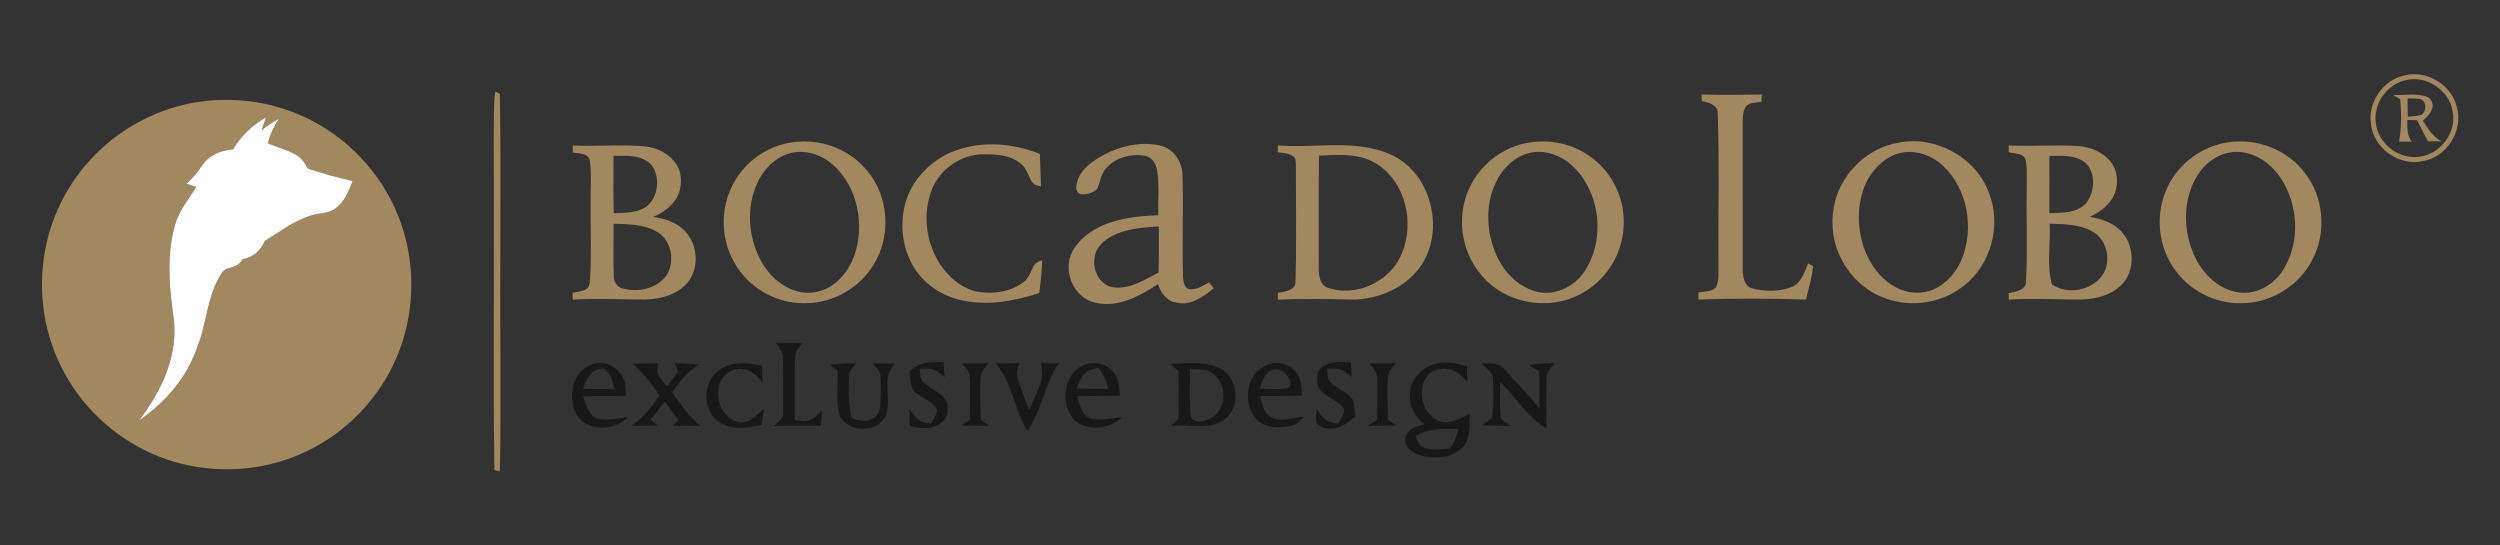 <?xml version="1.0" encoding="UTF-8" ?>
<!DOCTYPE svg PUBLIC "-//W3C//DTD SVG 1.1//EN" "http://www.w3.org/Graphics/SVG/1.1/DTD/svg11.dtd">
<svg width="1573pt" height="343pt" viewBox="0 0 1573 343" version="1.1" xmlns="http://www.w3.org/2000/svg">
<rect x="0" y="0" width="1573" height="343" fill="#333333" stroke="none"/>
<g id="#a1885eff">
<path fill="#a1885e" opacity="1.00" d=" M 1512.35 47.56 C 1526.37 43.68 1542.50 53.06 1545.81 67.28 C 1550.08 81.81 1539.82 98.61 1524.89 101.30 C 1509.93 104.98 1493.32 93.39 1491.83 78.01 C 1489.68 64.60 1499.14 50.63 1512.35 47.56 M 1513.39 50.51 C 1501.82 53.20 1493.34 65.18 1494.81 76.99 C 1496.02 90.04 1509.11 100.51 1522.11 98.59 C 1535.49 97.27 1545.94 83.22 1543.21 70.03 C 1541.18 56.68 1526.43 47.02 1513.39 50.51 Z" />
<path fill="#a1885e" opacity="1.00" d=" M 310.82 69.99 C 310.92 65.87 310.90 61.71 311.63 57.64 C 312.59 58.13 313.55 58.63 314.51 59.13 C 315.41 113.74 314.40 168.36 314.88 222.97 C 314.76 247.41 315.18 271.87 314.46 296.30 C 312.87 296.11 310.45 296.47 311.06 294.08 C 310.22 239.72 310.96 185.35 310.75 130.98 C 310.91 110.65 310.34 90.32 310.82 69.99 Z" />
<path fill="#a1885e" opacity="1.00" d=" M 1070.62 59.47 C 1083.25 59.77 1095.89 59.71 1108.53 59.48 C 1108.44 61.00 1108.36 62.51 1108.30 64.04 C 1105.10 64.66 1101.24 64.27 1098.76 66.77 C 1096.53 69.65 1096.63 73.56 1096.48 77.03 C 1096.53 108.02 1096.47 139.01 1096.52 169.99 C 1096.58 174.28 1097.58 179.93 1102.31 181.40 C 1110.56 183.49 1119.61 183.62 1127.63 180.47 C 1133.52 177.86 1135.47 171.14 1137.66 165.64 C 1138.70 166.26 1139.76 166.89 1140.83 167.52 C 1140.08 174.66 1137.94 181.52 1136.30 188.48 C 1113.75 187.81 1091.17 187.58 1068.63 188.52 C 1068.61 187.02 1068.61 185.52 1068.62 184.02 C 1072.31 183.27 1076.97 183.85 1079.71 180.75 C 1081.84 176.17 1081.11 170.92 1081.25 166.02 C 1081.01 134.31 1081.89 102.59 1080.77 70.90 C 1080.62 65.75 1074.69 64.41 1070.67 63.52 C 1070.62 62.17 1070.60 60.82 1070.62 59.47 Z" />
<path fill="#a1885e" opacity="1.00" d=" M 1505.61 59.72 C 1512.58 60.11 1519.75 58.56 1526.56 60.66 C 1529.51 61.55 1531.33 64.96 1530.40 67.92 C 1529.64 71.32 1526.92 73.68 1524.47 75.92 C 1527.55 80.92 1530.87 86.06 1536.17 88.97 C 1533.32 88.86 1530.47 88.87 1527.64 88.93 C 1525.34 84.52 1523.06 80.10 1520.83 75.66 C 1518.78 75.59 1516.75 75.52 1514.73 75.47 C 1514.65 80.16 1514.34 85.31 1517.56 89.16 C 1514.86 89.13 1512.19 89.12 1509.52 89.12 C 1511.00 80.29 1511.08 71.28 1510.19 62.39 C 1508.66 61.50 1507.11 60.61 1505.61 59.72 M 1514.87 61.96 C 1514.86 65.80 1514.85 69.63 1514.99 73.46 C 1517.77 73.16 1520.65 73.15 1523.36 72.29 C 1526.77 70.43 1527.01 64.51 1523.55 62.58 C 1520.74 61.70 1517.74 62.08 1514.87 61.96 Z" />
<path fill="#a1885e" opacity="1.00" d=" M 127.55 63.77 C 152.64 60.55 178.80 65.59 200.69 78.35 C 226.44 93.13 246.14 118.13 254.28 146.71 C 262.09 173.88 259.80 203.94 247.47 229.43 C 235.43 254.67 213.93 275.24 188.15 286.10 C 163.46 296.66 135.07 298.09 109.35 290.47 C 83.69 282.91 60.97 266.04 46.09 243.83 C 30.95 221.51 24.16 193.76 27.03 166.95 C 29.39 142.66 39.81 119.26 56.21 101.19 C 74.58 80.83 100.27 67.11 127.55 63.77 M 146.78 93.87 C 141.54 94.46 136.24 95.85 131.97 99.09 C 128.57 101.36 126.70 105.08 124.23 108.20 C 122.17 110.91 119.71 113.28 117.28 115.65 C 119.34 116.31 121.39 117.00 123.45 117.68 C 120.42 122.54 116.99 127.14 114.11 132.10 C 110.46 138.33 108.87 145.49 107.72 152.55 C 105.43 167.98 106.97 183.64 109.08 199.00 C 110.09 206.01 109.95 213.17 108.68 220.13 C 105.80 236.57 97.37 251.39 87.51 264.62 C 99.62 256.22 110.31 245.50 117.67 232.67 C 120.99 226.90 123.46 220.70 125.62 214.43 C 129.82 201.75 130.78 187.99 137.08 176.03 C 138.69 173.14 140.27 169.56 143.85 168.78 C 147.34 167.87 151.05 166.68 152.55 163.04 C 159.06 162.26 164.25 157.39 166.70 151.49 C 176.06 145.86 184.90 138.95 195.45 135.66 C 200.62 133.92 206.65 134.63 211.15 131.12 C 216.78 126.96 219.47 120.21 221.90 113.89 C 212.38 111.63 202.87 109.23 193.62 106.01 C 192.00 102.89 190.05 99.80 187.00 97.90 C 181.37 94.29 174.73 92.82 168.63 90.19 C 169.79 84.55 172.51 79.45 175.59 74.65 C 171.69 76.71 168.02 79.17 164.60 81.96 C 165.58 79.26 166.52 76.54 167.43 73.82 C 159.00 78.64 151.61 85.37 146.78 93.87 Z" />
<path fill="#a1885e" opacity="1.00" d=" M 496.54 89.84 C 508.11 87.67 520.38 89.59 530.74 95.19 C 542.58 101.47 551.67 112.76 555.17 125.71 C 558.99 139.33 557.16 154.58 549.60 166.61 C 540.95 180.92 524.78 190.35 508.05 190.74 C 495.24 191.37 482.35 186.71 472.69 178.30 C 462.01 169.05 455.59 155.15 455.37 141.03 C 455.00 129.52 458.69 117.92 465.73 108.81 C 473.23 99.01 484.39 92.07 496.54 89.84 M 496.35 96.63 C 487.47 99.29 480.55 106.46 476.72 114.73 C 469.31 130.24 470.72 149.11 478.80 164.08 C 483.48 172.89 491.40 180.30 501.10 183.14 C 508.17 185.28 516.10 184.18 522.39 180.30 C 530.60 175.28 536.13 166.63 538.58 157.44 C 543.99 137.72 538.20 114.15 521.48 101.53 C 514.34 96.43 504.90 94.00 496.35 96.63 Z" />
<path fill="#a1885e" opacity="1.00" d=" M 961.60 89.76 C 975.26 87.38 989.93 90.53 1001.08 98.86 C 1011.28 106.22 1018.33 117.64 1020.75 129.95 C 1023.13 142.33 1020.91 155.60 1014.27 166.36 C 1006.27 179.77 991.73 189.09 976.16 190.52 C 959.59 192.19 942.03 185.64 931.58 172.47 C 921.90 161.01 918.06 145.14 920.70 130.46 C 924.05 110.09 941.27 93.09 961.60 89.76 M 961.32 96.52 C 952.15 99.17 944.95 106.53 941.04 115.06 C 934.25 129.70 935.19 147.30 942.10 161.73 C 946.88 171.77 955.50 180.43 966.42 183.42 C 978.93 186.79 992.45 179.55 998.42 168.43 C 1010.73 147.19 1005.82 116.94 986.26 101.70 C 979.20 96.58 969.85 94.00 961.32 96.52 Z" />
<path fill="#a1885e" opacity="1.00" d=" M 1194.50 89.76 C 1217.47 85.14 1242.84 98.66 1251.19 120.67 C 1259.68 141.18 1252.94 166.80 1235.15 180.18 C 1221.56 190.76 1202.44 193.72 1186.30 187.73 C 1173.17 183.14 1162.54 172.56 1157.09 159.86 C 1152.48 149.41 1151.83 137.41 1154.69 126.40 C 1159.60 107.98 1175.61 92.94 1194.50 89.76 M 1194.37 96.53 C 1183.48 99.92 1175.47 109.62 1172.10 120.26 C 1167.49 134.75 1169.28 151.11 1176.61 164.40 C 1181.03 172.37 1187.96 179.21 1196.59 182.44 C 1203.80 185.18 1212.20 184.72 1218.96 180.94 C 1227.15 176.40 1232.93 168.25 1235.68 159.41 C 1242.09 139.33 1236.45 114.82 1219.39 101.67 C 1212.31 96.50 1202.92 94.11 1194.37 96.53 Z" />
<path fill="#a1885e" opacity="1.00" d=" M 1401.43 89.63 C 1419.59 86.57 1439.17 94.03 1450.24 108.83 C 1462.09 124.00 1463.96 146.01 1455.11 163.06 C 1447.29 178.88 1430.62 189.73 1413.01 190.67 C 1396.54 191.97 1379.82 184.45 1369.71 171.42 C 1357.63 156.33 1355.44 134.24 1364.15 117.02 C 1371.19 102.59 1385.56 92.04 1401.43 89.63 M 1402.19 96.08 C 1394.12 97.68 1387.31 103.20 1382.86 109.96 C 1372.97 125.51 1373.37 146.20 1381.45 162.44 C 1386.73 173.16 1396.66 182.49 1408.90 184.00 C 1420.29 185.60 1431.42 178.61 1437.09 169.00 C 1447.44 151.68 1446.05 128.61 1434.94 111.98 C 1428.09 101.31 1415.14 93.43 1402.19 96.08 Z" />
<path fill="#a1885e" opacity="1.00" d=" M 601.47 94.61 C 618.51 88.53 637.63 90.15 654.25 96.82 C 654.50 103.66 654.83 110.50 654.95 117.35 C 652.98 116.78 650.61 116.50 649.43 114.60 C 647.00 110.95 646.23 106.20 642.67 103.34 C 636.29 97.57 627.13 96.97 618.95 97.06 C 604.99 97.03 591.54 106.15 586.40 119.12 C 580.30 134.49 582.60 152.69 591.61 166.45 C 596.62 174.02 603.96 180.39 612.74 183.08 C 623.15 185.38 634.97 184.29 643.68 177.68 C 647.29 175.33 648.46 171.07 650.35 167.47 C 651.32 165.24 653.78 164.54 655.81 163.63 C 655.63 170.58 654.64 177.48 653.93 184.38 C 637.83 189.61 620.31 192.78 603.60 188.59 C 590.48 185.35 578.55 176.57 572.83 164.16 C 565.56 149.05 566.01 130.19 574.88 115.83 C 581.13 106.13 590.54 98.44 601.47 94.61 Z" />
<path fill="#a1885e" opacity="1.00" d=" M 687.02 102.10 C 696.53 95.12 708.16 90.79 720.00 90.52 C 724.49 90.56 729.12 90.94 733.31 92.72 C 739.55 95.57 743.48 102.24 744.01 108.95 C 744.71 130.65 743.72 152.37 744.35 174.07 C 744.58 177.11 745.09 181.76 748.96 182.04 C 753.34 182.35 757.01 179.51 760.77 177.71 C 761.74 178.94 762.72 180.18 763.71 181.42 C 756.97 186.72 748.80 192.90 739.68 190.28 C 733.82 189.32 730.35 183.94 728.55 178.75 C 717.10 186.46 703.30 193.83 689.07 190.42 C 675.32 187.48 668.29 169.99 674.84 157.92 C 679.05 150.55 686.14 145.12 693.85 141.78 C 704.83 137.05 716.92 135.85 728.75 135.44 C 728.61 125.94 729.51 116.35 727.99 106.92 C 727.36 103.13 724.98 99.15 721.04 98.17 C 711.90 96.22 701.51 99.15 695.45 106.46 C 692.61 109.98 692.22 114.66 690.46 118.68 C 688.14 121.28 684.34 122.40 680.92 122.25 C 678.66 122.30 677.01 120.11 677.23 117.96 C 677.30 111.33 681.96 105.87 687.02 102.10 M 699.60 148.58 C 694.75 151.22 689.94 155.22 688.92 160.96 C 686.98 168.93 691.35 178.98 699.92 180.67 C 710.52 182.45 719.97 176.09 728.95 171.47 C 729.28 161.80 729.07 152.13 729.12 142.46 C 719.12 143.20 708.63 143.71 699.60 148.58 Z" />
<path fill="#a1885e" opacity="1.00" d=" M 804.00 91.50 C 826.16 93.33 849.14 87.99 870.64 95.50 C 882.54 99.31 892.22 108.66 897.11 120.08 C 903.50 134.54 903.42 152.32 894.93 165.94 C 885.41 180.85 867.32 188.65 850.00 188.51 C 834.67 188.09 819.33 187.89 804.00 188.52 C 803.99 187.09 803.99 185.67 804.00 184.25 C 808.03 183.49 814.31 183.15 815.13 178.05 C 815.72 155.38 815.47 132.68 815.38 109.99 C 815.27 106.68 815.72 103.29 815.00 100.03 C 812.87 96.15 807.75 96.52 804.00 95.81 C 803.99 94.37 803.99 92.94 804.00 91.50 M 829.90 97.96 C 829.57 121.62 829.83 145.29 829.76 168.95 C 829.80 173.29 830.34 179.05 835.04 180.88 C 853.18 187.50 875.20 177.00 882.18 159.14 C 889.89 140.24 884.63 115.52 867.23 103.78 C 856.35 96.21 842.45 97.29 829.90 97.96 Z" />
<path fill="#a1885e" opacity="1.00" d=" M 360.38 95.88 C 360.37 94.42 360.37 92.98 360.36 91.53 C 375.60 92.35 390.88 90.65 406.10 92.14 C 413.51 92.95 420.81 96.63 425.18 102.79 C 428.84 107.83 429.14 114.64 427.50 120.47 C 425.04 128.16 418.24 133.55 410.96 136.43 C 417.89 137.61 425.11 139.59 430.26 144.68 C 438.88 152.82 440.25 167.53 433.17 177.08 C 426.79 185.26 415.91 188.24 405.94 188.47 C 390.76 188.46 375.56 187.63 360.38 188.51 C 360.37 187.07 360.36 185.64 360.36 184.20 C 363.23 183.57 366.34 183.42 368.92 181.88 C 370.96 180.67 371.05 178.07 371.23 175.97 C 372.31 159.68 371.41 143.34 371.62 127.03 C 371.42 118.28 372.41 109.45 371.04 100.77 C 369.90 96.16 364.01 96.76 360.38 95.88 M 386.05 98.05 C 386.00 110.06 385.88 122.09 386.14 134.11 C 392.94 133.80 400.39 134.23 406.31 130.25 C 414.30 124.44 415.62 111.86 410.08 103.96 C 404.12 97.19 394.22 97.99 386.05 98.05 M 386.05 140.72 C 386.19 151.86 385.69 163.00 386.22 174.13 C 386.17 177.32 388.24 180.47 391.36 181.38 C 400.03 183.87 410.30 182.39 416.97 176.00 C 425.65 167.82 423.50 151.67 413.26 145.75 C 405.03 141.02 395.24 141.10 386.05 140.72 Z" />
<path fill="#a1885e" opacity="1.00" d=" M 1263.87 91.51 C 1278.55 92.29 1293.27 90.87 1307.95 91.91 C 1315.60 92.45 1323.31 95.85 1328.13 101.95 C 1332.46 107.36 1332.99 115.08 1330.68 121.44 C 1327.97 128.52 1321.64 133.44 1314.89 136.41 C 1321.32 137.65 1327.99 139.46 1333.00 143.93 C 1341.51 151.24 1343.65 164.62 1338.41 174.43 C 1335.57 179.77 1330.35 183.41 1324.84 185.60 C 1318.23 188.21 1311.01 188.71 1303.98 188.45 C 1290.61 188.22 1277.23 187.78 1263.88 188.50 C 1263.86 187.12 1263.85 185.74 1263.87 184.36 C 1267.84 183.58 1273.75 182.96 1274.72 178.11 C 1275.46 166.09 1275.22 154.02 1275.22 141.98 C 1274.87 130.01 1275.40 118.04 1275.19 106.07 C 1274.82 103.24 1275.27 99.38 1272.35 97.76 C 1269.71 96.49 1266.70 96.41 1263.89 95.85 C 1263.86 94.40 1263.86 92.96 1263.87 91.51 M 1289.51 98.10 C 1289.49 110.11 1289.51 122.12 1289.50 134.14 C 1297.46 133.83 1307.01 134.25 1312.74 127.65 C 1318.06 120.57 1318.90 109.20 1312.34 102.62 C 1306.06 97.26 1297.21 97.99 1289.51 98.10 M 1289.59 140.74 C 1290.33 153.46 1287.69 166.42 1291.07 178.93 C 1300.28 185.24 1313.68 183.22 1321.21 175.21 C 1329.38 166.61 1326.51 150.37 1315.78 145.22 C 1307.74 141.00 1298.42 141.10 1289.59 140.74 Z" />
</g>
<g id="#ffffffff">
<path fill="#ffffff" opacity="1.00" d=" M 146.78 93.87 C 151.61 85.37 159.00 78.64 167.43 73.82 C 166.52 76.54 165.58 79.26 164.60 81.96 C 168.02 79.17 171.69 76.71 175.59 74.65 C 172.51 79.45 169.79 84.55 168.63 90.19 C 174.73 92.82 181.37 94.29 187.00 97.90 C 190.05 99.80 192.00 102.89 193.62 106.01 C 202.87 109.23 212.38 111.63 221.90 113.89 C 219.47 120.21 216.78 126.96 211.15 131.12 C 206.65 134.63 200.62 133.92 195.45 135.66 C 184.90 138.95 176.06 145.86 166.70 151.49 C 164.25 157.39 159.06 162.26 152.55 163.04 C 151.05 166.68 147.34 167.87 143.85 168.78 C 140.27 169.56 138.69 173.14 137.08 176.03 C 130.78 187.99 129.82 201.75 125.62 214.43 C 123.46 220.70 120.99 226.90 117.67 232.67 C 110.31 245.50 99.62 256.22 87.51 264.62 C 97.37 251.39 105.80 236.57 108.68 220.13 C 109.95 213.17 110.09 206.01 109.08 199.00 C 106.97 183.64 105.43 167.98 107.72 152.55 C 108.87 145.49 110.46 138.33 114.11 132.10 C 116.99 127.14 120.42 122.54 123.45 117.68 C 121.39 117.00 119.34 116.31 117.28 115.65 C 119.71 113.28 122.17 110.91 124.23 108.20 C 126.70 105.08 128.57 101.36 131.97 99.09 C 136.24 95.85 141.54 94.46 146.78 93.87 Z" />
</g>
<g id="#00000086">
<path fill="#000000" opacity="0.53" d=" M 488.17 215.60 C 493.79 215.76 499.42 215.78 505.05 215.74 C 502.96 218.50 500.07 221.21 500.19 224.97 C 499.98 238.08 500.22 251.21 500.12 264.33 C 503.10 264.70 506.24 265.51 509.18 264.44 C 512.45 263.30 514.83 260.67 517.22 258.30 C 516.91 261.48 516.65 264.67 516.44 267.87 C 506.46 267.99 496.47 267.65 486.50 268.08 C 489.20 266.09 492.73 263.93 492.65 260.11 C 492.89 248.72 492.76 237.32 492.61 225.93 C 492.95 221.90 490.31 218.69 488.17 215.60 Z" />
<path fill="#000000" opacity="0.53" d=" M 363.11 237.04 C 366.39 231.24 373.22 227.52 379.89 228.45 C 385.75 229.36 390.64 233.87 392.77 239.30 C 394.06 242.45 393.71 245.92 393.68 249.25 C 384.78 249.04 375.87 249.10 366.96 249.29 C 368.78 254.42 369.93 261.29 375.84 263.27 C 382.24 265.10 388.86 262.83 395.34 262.64 C 391.05 266.25 385.78 268.91 380.08 269.00 C 373.55 269.50 366.39 266.88 362.96 261.04 C 358.80 253.79 358.93 244.26 363.11 237.04 M 366.84 244.69 C 373.39 244.78 379.95 244.77 386.50 244.71 C 385.86 241.33 385.19 237.80 383.07 234.99 C 381.83 233.45 380.38 231.09 378.05 232.02 C 371.66 232.84 368.50 239.17 366.84 244.69 Z" />
<path fill="#000000" opacity="0.53" d=" M 580.03 228.91 C 584.42 227.54 589.10 227.90 593.64 227.94 C 593.88 231.05 594.14 234.15 594.44 237.25 C 592.26 235.58 590.19 233.67 587.63 232.63 C 584.73 231.63 581.60 232.00 578.60 232.01 C 579.04 234.77 578.75 238.00 580.83 240.18 C 584.66 244.52 590.69 246.15 594.42 250.60 C 598.05 255.71 596.53 263.86 590.89 266.91 C 585.39 270.66 578.44 269.35 572.37 268.07 C 572.28 264.39 572.18 260.71 572.01 257.03 C 573.66 259.34 575.24 261.77 577.42 263.65 C 579.72 265.65 582.88 265.94 585.74 266.61 C 587.29 263.88 589.30 261.22 589.69 258.01 C 586.50 251.56 578.32 250.37 574.16 244.84 C 572.43 241.41 572.73 237.38 572.20 233.66 C 574.62 231.81 577.04 229.79 580.03 228.91 Z" />
<path fill="#000000" opacity="0.53" d=" M 833.02 230.08 C 838.16 227.19 844.28 227.92 849.93 227.99 C 850.12 231.05 850.30 234.12 850.52 237.18 C 848.06 235.35 845.72 233.13 842.70 232.28 C 840.20 231.71 837.61 231.92 835.08 231.91 C 835.36 234.48 835.02 237.28 836.18 239.68 C 840.42 244.27 847.04 246.02 850.87 251.07 C 852.69 254.38 852.29 258.36 852.73 262.01 C 848.56 265.65 843.84 269.48 838.04 269.66 C 834.73 269.73 830.75 269.20 828.54 266.49 C 827.63 263.43 828.31 260.17 828.32 257.03 C 829.89 259.32 831.36 261.74 833.47 263.58 C 835.80 265.63 839.02 265.94 841.92 266.62 C 843.34 263.69 846.25 260.81 845.59 257.34 C 841.92 251.00 832.91 250.12 829.58 243.41 C 827.84 238.94 828.37 232.58 833.02 230.08 Z" />
<path fill="#000000" opacity="0.53" d=" M 903.74 228.75 C 910.18 227.26 916.79 228.71 923.04 230.37 C 923.07 233.63 923.13 236.89 923.19 240.15 C 920.35 237.13 917.29 234.02 913.22 232.77 C 908.34 231.23 902.29 231.83 898.72 235.81 C 890.71 244.64 894.74 261.07 905.98 265.10 C 912.61 267.05 918.88 263.05 924.76 260.55 C 924.47 266.95 925.42 274.05 921.68 279.68 C 917.32 285.89 909.23 288.18 901.96 287.79 C 896.49 287.49 890.59 286.37 886.46 282.53 C 883.00 279.34 883.71 273.15 887.42 270.46 C 890.05 268.50 893.35 267.87 896.44 266.97 C 890.28 262.75 886.46 255.45 887.12 247.93 C 887.22 238.59 894.93 230.77 903.74 228.75 M 890.58 274.41 C 891.75 277.01 892.59 280.29 895.55 281.41 C 900.82 283.77 906.75 282.54 912.30 282.26 C 914.96 278.59 916.70 274.38 917.44 269.91 C 908.30 269.57 898.69 269.54 890.58 274.41 Z" />
<path fill="#000000" opacity="0.53" d=" M 398.09 228.82 C 403.32 228.75 408.55 228.67 413.78 228.50 C 413.80 231.14 413.21 234.01 414.57 236.43 C 415.91 238.92 417.82 241.04 419.61 243.21 C 421.95 240.14 424.28 237.07 426.62 234.01 C 425.95 232.14 425.27 230.28 424.61 228.42 C 429.77 228.56 434.91 228.94 440.05 229.42 C 432.63 233.38 427.52 240.18 422.92 247.00 C 428.23 254.45 433.48 262.10 440.65 267.93 C 434.94 267.86 429.24 267.88 423.53 267.87 C 424.60 266.63 425.67 265.39 426.74 264.16 C 423.82 260.39 421.01 256.54 418.31 252.62 C 415.45 256.51 412.40 260.26 409.23 263.91 C 410.81 265.21 412.39 266.52 413.97 267.84 C 408.26 267.90 402.55 267.84 396.84 267.97 C 404.59 263.44 409.91 256.09 414.94 248.87 C 410.22 241.48 404.59 234.71 398.09 228.82 Z" />
<path fill="#000000" opacity="0.53" d=" M 453.37 232.35 C 461.03 227.07 470.88 228.11 479.44 230.22 C 479.55 233.76 479.69 237.30 479.91 240.83 C 476.79 237.08 473.14 233.13 468.08 232.28 C 461.47 230.93 454.51 235.41 452.69 241.84 C 450.47 249.05 452.65 257.63 458.47 262.55 C 461.84 265.35 466.80 266.84 470.92 264.87 C 474.73 263.00 477.62 259.80 480.74 257.02 C 480.21 260.45 479.69 263.89 479.20 267.33 C 470.29 269.25 459.82 271.04 451.96 265.17 C 441.29 257.50 442.20 239.15 453.37 232.35 Z" />
<path fill="#000000" opacity="0.53" d=" M 521.85 229.51 C 527.47 228.83 533.12 228.55 538.78 228.55 C 536.91 231.11 534.04 233.48 534.14 236.94 C 533.67 245.70 533.86 254.58 535.96 263.14 C 540.21 264.64 545.25 266.02 549.33 263.28 C 552.68 261.51 553.85 257.60 553.96 254.05 C 554.21 248.35 554.30 242.63 554.07 236.93 C 553.95 233.47 551.14 231.06 549.19 228.52 C 553.79 228.73 558.40 228.78 563.01 228.71 C 561.30 231.18 559.40 233.67 558.78 236.69 C 557.11 244.83 560.38 253.42 557.44 261.38 C 552.38 272.81 532.75 272.65 528.20 260.88 C 525.80 251.87 527.36 242.42 527.01 233.22 C 525.28 231.99 523.56 230.75 521.85 229.51 Z" />
<path fill="#000000" opacity="0.53" d=" M 605.46 228.61 C 610.96 228.63 616.46 228.62 621.97 228.61 C 619.83 231.43 616.80 234.13 616.93 237.99 C 616.44 246.68 617.01 255.39 617.00 264.08 C 618.87 265.34 620.74 266.60 622.61 267.87 C 616.69 267.90 610.77 267.90 604.85 267.79 C 606.63 266.57 608.44 265.36 610.23 264.15 C 610.11 255.10 610.75 246.02 610.14 236.99 C 610.06 233.57 607.32 231.18 605.46 228.61 Z" />
<path fill="#000000" opacity="0.53" d=" M 626.43 228.59 C 631.48 228.65 636.53 228.68 641.59 228.46 C 640.52 231.15 639.28 234.03 640.14 236.98 C 641.82 244.36 645.28 251.17 647.54 258.38 C 649.77 252.45 652.83 246.86 654.81 240.84 C 656.22 236.85 655.69 232.56 654.99 228.49 C 658.71 228.59 662.43 228.62 666.16 228.63 C 657.11 241.63 655.68 258.28 646.33 271.10 C 638.09 257.66 637.04 240.72 626.43 228.59 Z" />
<path fill="#000000" opacity="0.53" d=" M 678.55 231.60 C 684.60 227.15 693.80 227.28 699.20 232.74 C 703.69 236.85 704.20 243.28 704.72 248.96 C 695.71 248.99 686.71 249.19 677.71 249.30 C 679.33 254.33 680.32 260.94 685.91 263.12 C 692.43 265.22 699.27 262.85 705.90 262.62 C 697.71 270.37 682.94 271.85 674.96 263.10 C 667.87 253.97 669.03 238.66 678.55 231.60 M 682.81 234.75 C 680.07 237.35 678.77 240.99 677.30 244.37 C 683.95 244.66 690.61 244.80 697.27 244.70 C 696.45 239.79 694.14 235.33 691.06 231.47 C 688.21 232.22 685.02 232.62 682.81 234.75 Z" />
<path fill="#000000" opacity="0.53" d=" M 736.56 228.95 C 746.82 228.71 757.79 227.03 767.40 231.59 C 779.23 237.50 781.27 256.55 770.05 264.12 C 760.24 271.11 747.70 266.61 736.65 267.94 C 738.76 266.10 741.93 264.42 741.60 261.14 C 741.91 251.97 741.56 242.80 741.48 233.63 C 739.83 232.07 738.19 230.51 736.56 228.95 M 748.64 232.29 C 748.87 241.85 748.11 251.46 749.04 260.99 C 749.14 263.99 752.40 265.40 755.02 265.22 C 758.90 264.95 762.64 263.14 765.44 260.47 C 772.43 253.08 770.65 239.42 761.90 234.16 C 757.84 232.04 753.06 232.55 748.64 232.29 Z" />
<path fill="#000000" opacity="0.53" d=" M 796.09 230.05 C 802.78 226.52 811.70 228.77 816.02 234.94 C 819.02 238.96 818.81 244.21 819.22 248.97 C 810.45 249.11 801.69 249.14 792.93 249.14 C 794.21 254.11 794.98 260.43 800.24 262.83 C 806.67 265.70 813.71 262.66 820.33 262.22 C 817.70 265.06 814.60 267.81 810.60 268.35 C 804.12 269.33 796.47 269.38 791.36 264.62 C 781.57 255.30 783.54 236.03 796.09 230.05 M 800.44 232.70 C 795.59 234.65 793.99 240.08 792.63 244.63 C 798.30 244.66 804.02 245.18 809.66 244.34 C 812.09 244.19 812.52 241.12 811.59 239.33 C 809.84 235.15 805.27 230.94 800.44 232.70 Z" />
<path fill="#000000" opacity="0.53" d=" M 861.61 228.61 C 867.10 228.63 872.60 228.63 878.10 228.61 C 876.26 231.18 873.45 233.50 873.27 236.88 C 872.58 245.92 873.31 255.00 873.18 264.05 C 874.94 265.29 876.71 266.53 878.47 267.78 C 872.58 267.91 866.68 267.91 860.79 267.85 C 862.66 266.62 864.55 265.40 866.44 264.19 C 866.46 255.42 866.87 246.65 866.51 237.89 C 866.63 234.11 863.72 231.38 861.61 228.61 Z" />
<path fill="#000000" opacity="0.53" d=" M 931.99 228.45 C 936.75 228.74 942.64 227.75 946.13 231.84 C 953.63 240.18 961.47 248.23 968.63 256.88 C 968.63 249.10 968.64 241.32 968.45 233.54 C 966.23 232.30 964.01 231.05 961.83 229.76 C 967.23 228.77 972.73 228.42 978.23 228.52 C 976.03 231.32 972.85 234.02 973.11 237.94 C 972.81 248.45 973.14 258.97 972.95 269.49 C 960.81 262.44 953.83 249.84 943.93 240.35 C 943.98 247.25 943.55 254.18 944.12 261.07 C 944.08 264.82 948.08 266.22 950.62 268.08 C 944.65 267.88 938.69 267.85 932.73 267.56 C 934.78 265.89 936.85 264.24 938.93 262.60 C 939.84 254.45 939.75 246.23 939.34 238.05 C 939.22 233.59 934.62 231.41 931.99 228.45 Z" />
</g>
</svg>
